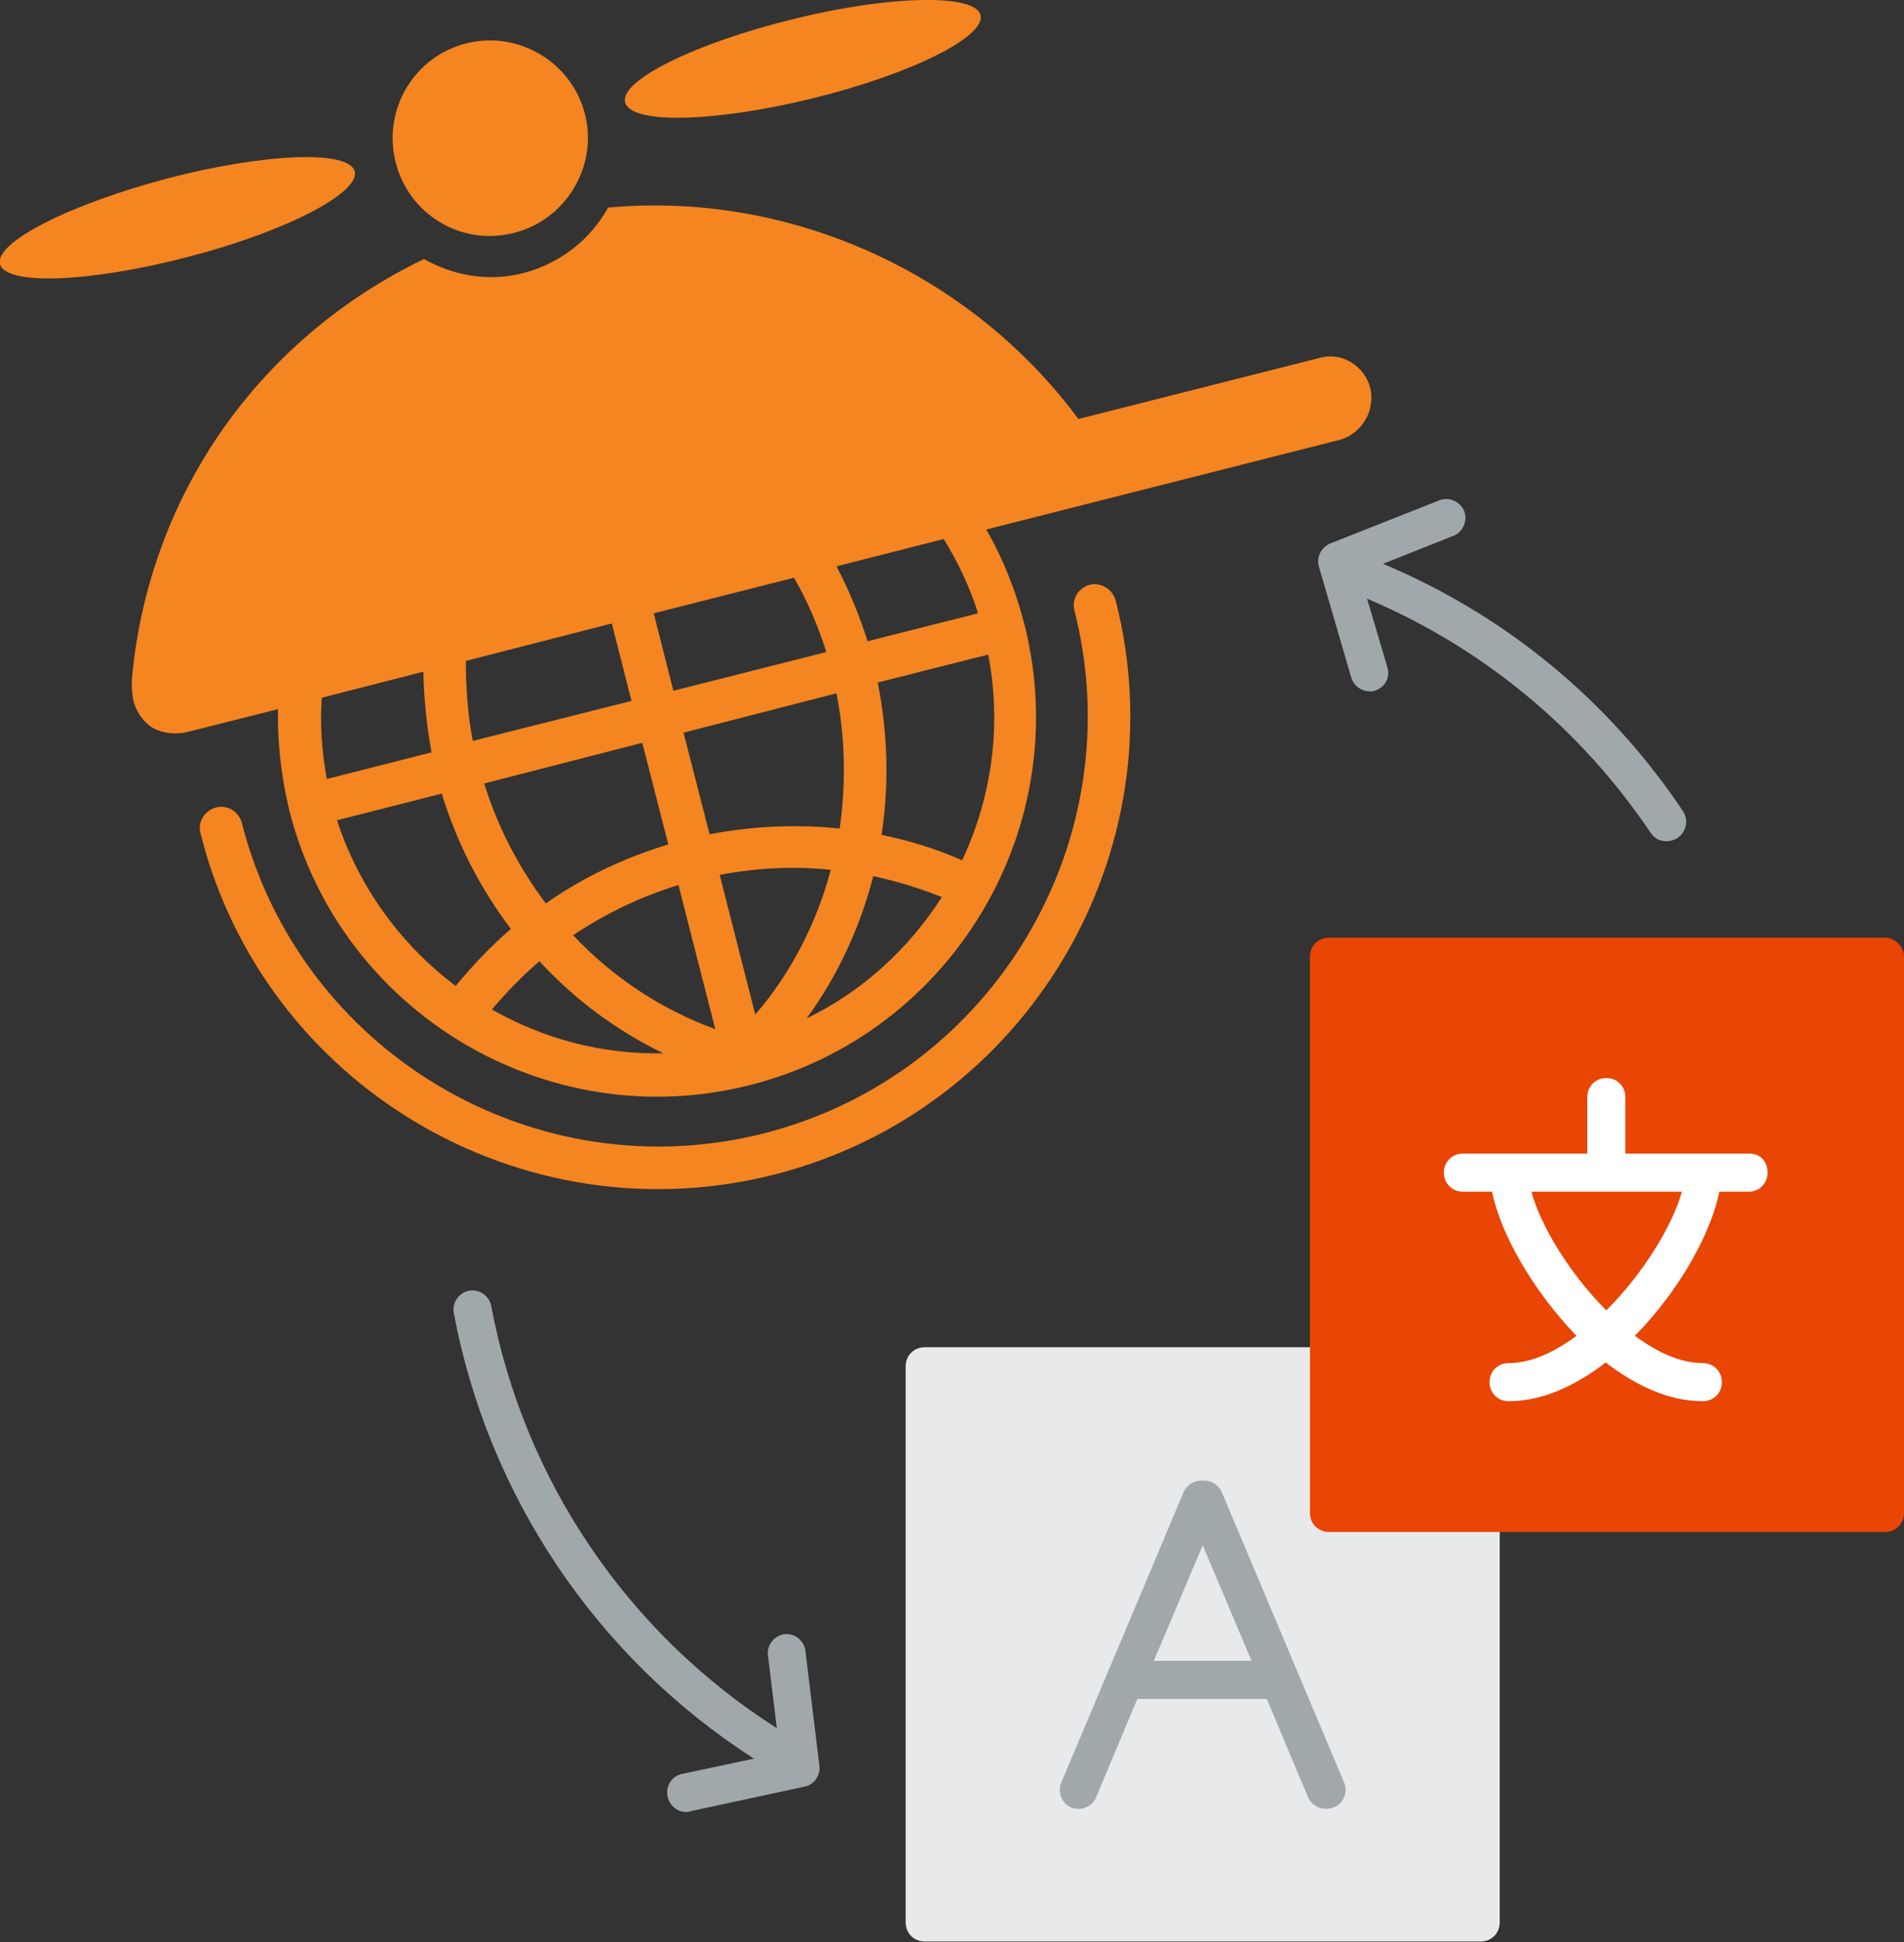 <svg xmlns="http://www.w3.org/2000/svg"  viewBox="0 0 300 305.9"><rect x="0" y="0" width="300" height="305.9" fill="#333333" stroke="none"/><style>.st1{fill:#a1a8ac}.st4{fill:#f48520}</style><path d="M233.3 212.2h-87.6c-1.7 0-3 1.3-3 3v87.6c0 1.7 1.3 3 3 3h87.6c1.7 0 3-1.3 3-3v-87.6c0-1.6-1.3-3-3-3z" fill="#e8e9ea"/><path class="st1" d="M211.8 280.8L192.5 235c-.5-1.1-1.6-1.8-2.8-1.8h-.4c-1.2 0-2.3.7-2.8 1.8l-12 28.5-7.3 17.3c-.6 1.5.1 3.3 1.6 3.9 1.5.6 3.3-.1 3.9-1.6l6.5-15.5h20.4l6.5 15.5c.5 1.1 1.6 1.8 2.8 1.8.4 0 .8-.1 1.2-.2 1.6-.6 2.3-2.4 1.7-3.9zm-30-19.2l7.7-18.2 7.7 18.2h-15.4z"/><path d="M297 147.7h-87.6c-1.7 0-3 1.3-3 3v87.6c0 1.7 1.3 3 3 3H297c1.7 0 3-1.3 3-3v-87.6c0-1.6-1.4-3-3-3z" fill="#e94504"/><path d="M275.7 181.7h-19.6v-8.9c0-1.7-1.3-3-3-3s-3 1.3-3 3v8.9h-19.6c-1.7 0-3 1.3-3 3s1.3 3 3 3h4.6c1.3 6.6 6.5 15.7 13.3 22.7-3.5 2.6-7.2 4.3-10.7 4.3-1.7 0-3 1.3-3 3s1.3 3 3 3c5.3 0 10.5-2.4 15.3-6.1 4.8 3.7 10 6.1 15.3 6.1 1.7 0 3-1.3 3-3s-1.3-3-3-3c-3.5 0-7.2-1.7-10.7-4.3 6.9-7 12-16.1 13.3-22.7h4.6c1.7 0 3-1.3 3-3s-1.1-3-2.8-3zm-22.6 24.7c-5.8-5.8-10.4-13.4-11.8-18.7H265c-1.5 5.4-6.1 12.9-11.9 18.7z" fill="#fff"/><path class="st1" d="M129.1 278.1l-2.2-18.1c-.2-1.6-1.7-2.8-3.3-2.6-1.6.2-2.8 1.7-2.6 3.3l1.4 11.5c-23.6-15-39.9-39.2-45-66.5-.3-1.6-1.9-2.7-3.5-2.4-1.6.3-2.7 1.9-2.4 3.5 5.4 28.8 22.5 54.3 47.3 70.2l-11.3 2.4c-1.6.3-2.7 1.9-2.3 3.6.3 1.4 1.5 2.4 2.9 2.4.2 0 .4 0 .6-.1l18.1-3.9c1.5-.3 2.5-1.8 2.3-3.3zM265.2 127.8c-11.7-17.5-28-30.9-47.3-39l11.1-4.4c1.5-.6 2.3-2.4 1.7-3.9-.6-1.5-2.4-2.3-3.9-1.7l-17.2 6.8c-1.4.6-2.2 2.1-1.8 3.6l5.1 17.5c.4 1.3 1.6 2.2 2.9 2.2.3 0 .6 0 .8-.1 1.6-.5 2.5-2.1 2-3.7l-3.2-10.8c18.2 7.7 33.6 20.4 44.7 36.9.6.9 1.5 1.3 2.5 1.3.6 0 1.2-.2 1.7-.5 1.4-1 1.8-2.8.9-4.2z"/><g><path class="st4" d="M171.7 92.1c-1.8.5-2.9 2.3-2.4 4.1 9.2 36.2-12.8 73.1-48.9 82.3-36.2 9.2-73.1-12.8-82.3-48.9-.5-1.8-2.3-2.9-4.1-2.4-1.8.5-2.9 2.3-2.4 4.1 10 39.7 50.6 63.8 90.4 53.7 39.8-10.1 63.9-50.7 53.8-90.4-.5-1.8-2.3-2.9-4.1-2.5z"/><path class="st4" d="M215.9 61.1c-.9-3.4-4.3-5.6-7.7-4.8L169.9 66l-.5-.7C152.2 42.6 124 30.1 95.8 32.7 93 37.8 88.2 41.5 82.5 43c-5.4 1.4-10.9.5-15.7-2.2-26.1 12.6-43.3 37.2-46 65.9-.1 1.3 0 2.5.2 3.6.4 1.5 1.1 2.7 2.2 3.7 2.3 2.1 5.9 1.4 5.9 1.4l14.7-3.7c-.1 5.3.5 10.6 1.8 16 8.1 31.9 40.7 51.3 72.6 43.2 31.9-8.1 51.3-40.7 43.2-72.6-1.4-5.4-3.4-10.4-6-14.9l56-14.2c3.4-1.2 5.3-4.7 4.5-8.1zm-85.7 41.6l-24.1 6.1-3.1-12.2 22.1-5.6c2.1 3.6 3.8 7.6 5.1 11.7zm1.6 6.5c1.4 7.1 1.5 14.3.5 21.3-6.8-.7-13.7-.4-20.5.9l-4.1-16 24.1-6.2zm-58.4-5.1l23-5.9 3.1 12.2-25 6.3c-.8-4.1-1.1-8.4-1.1-12.6zm27.8 12.9l4.1 16c-6.9 2.1-13.5 5.2-19.3 9.3-4.2-5.6-7.6-12-9.7-18.9l24.9-6.4zm-50.5-7.1l16-4.1c.1 4.2.5 8.4 1.3 12.7l-16.5 4.2c-.8-4.3-1.1-8.6-.8-12.8zm21.1 45.4c-8.5-6.4-15.2-15.4-18.7-26.1l16.5-4.2c2.4 7.8 6.1 15 10.9 21.3-3.1 2.7-6 5.7-8.7 9zm5.7 3.7c2.3-2.7 4.8-5.3 7.5-7.6 5.5 6 12.1 10.9 19.5 14.5-9.7.2-18.9-2.3-27-6.9zm12.8-11.7c5.1-3.4 10.7-6.1 16.6-7.9l5.8 22.7c-8.5-3.1-16.2-8.2-22.4-14.8zm23.1-9.5c5.8-1.1 11.7-1.4 17.5-.8-2.2 8.3-6.2 16.2-11.9 22.8l-5.6-22zm13.7 22.6c4.9-6.7 8.4-14.3 10.5-22.4 3.7.8 7.3 1.9 10.8 3.3-5.2 8.1-12.4 14.8-21.3 19.1zm24.5-24.9c-4.1-1.8-8.3-3.1-12.7-4 1.2-7.8 1-15.9-.6-24l17.4-4.4c2.2 11.3.5 22.6-4.1 32.4zm2.5-38.9l-17.4 4.4c-1.3-4.1-2.9-8-4.9-11.8l16.9-4.3c2.2 3.6 4.1 7.5 5.4 11.7zM80.9 36.7c8.2-2 13.3-10.4 11.3-18.6-2-8.2-10.4-13.3-18.6-11.3-8.3 2-13.3 10.4-11.3 18.6 2 8.3 10.3 13.4 18.6 11.3zM128 15.5c15.5-3.8 27.3-9.7 26.5-13.1-.8-3.4-14.1-3.2-29.5.6-15.5 3.8-27.4 9.7-26.5 13.1.8 3.5 14 3.2 29.5-.6zM55.9 27c-.9-3.4-14.1-2.9-29.5 1.1C10.9 32.2-.9 38.2 0 41.6c.9 3.4 14.1 2.9 29.5-1.1C45 36.5 56.7 30.4 55.9 27z"/></g></svg>